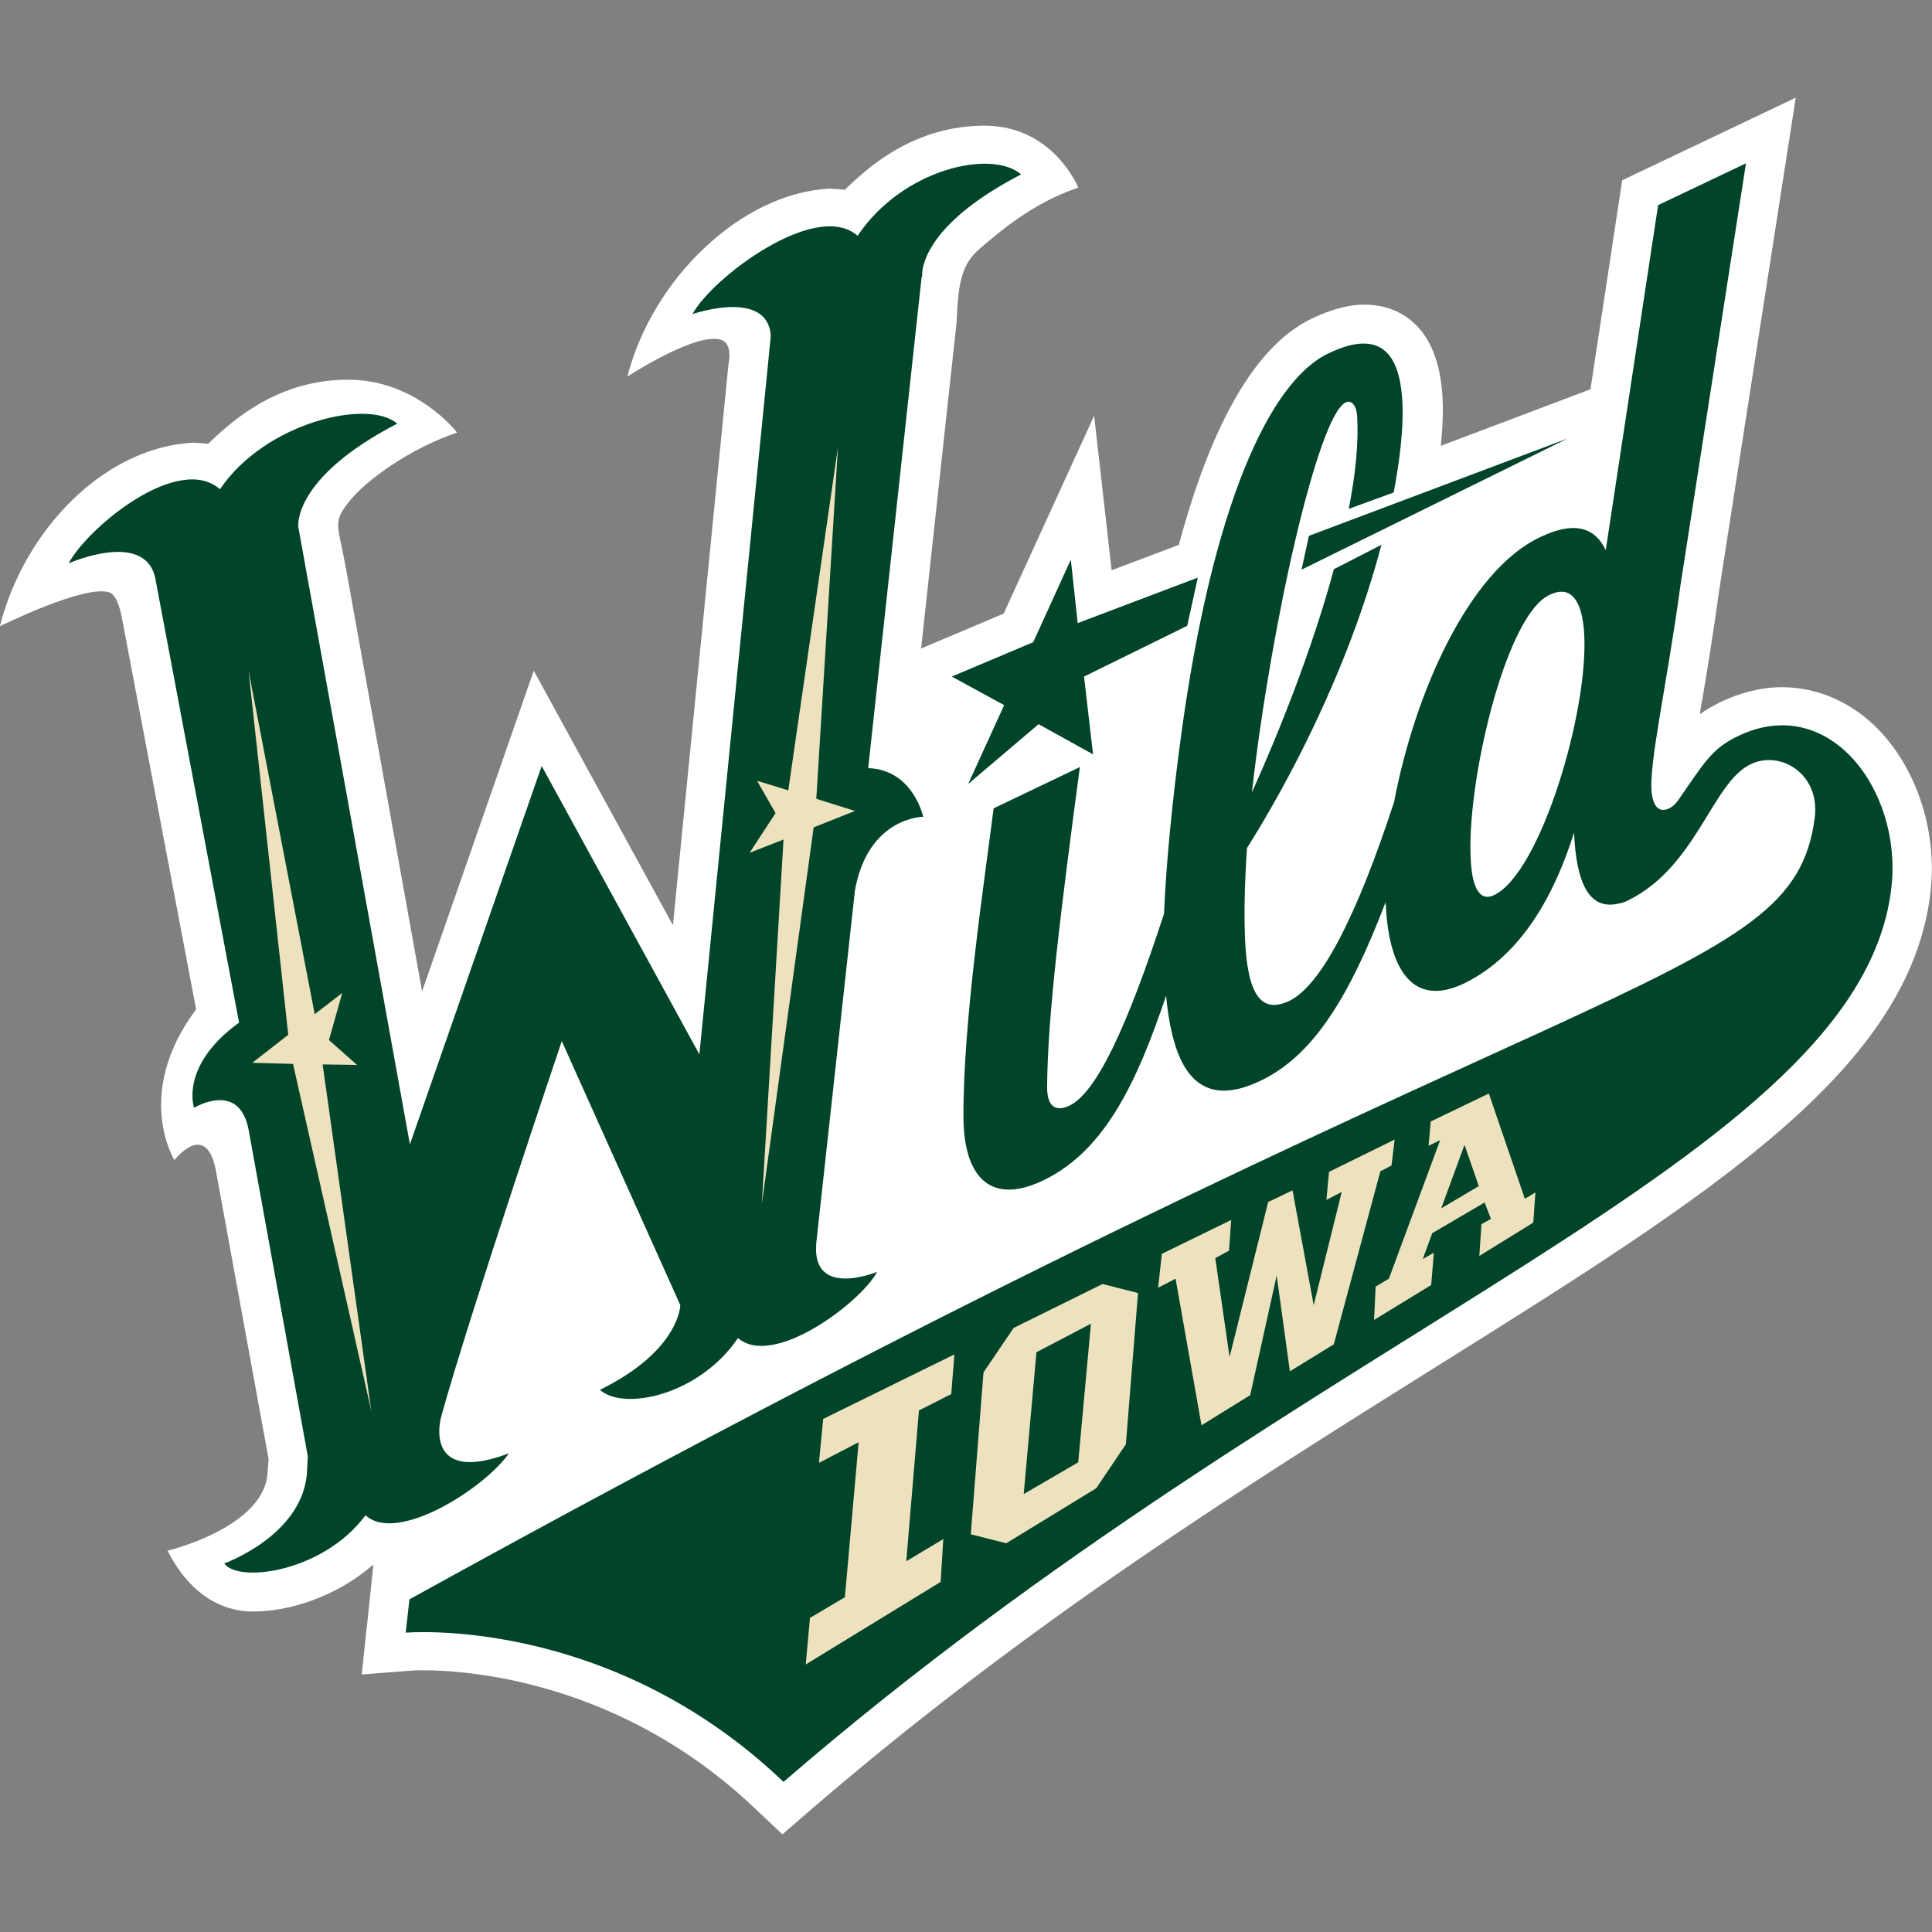 <?xml version="1.0" encoding="utf-8"?>
<!-- Generator: Adobe Illustrator 26.5.0, SVG Export Plug-In . SVG Version: 6.00 Build 0)  -->
<svg version="1.1" id="Layer_1" xmlns="http://www.w3.org/2000/svg" xmlns:xlink="http://www.w3.org/1999/xlink" x="0px" y="0px"
	 viewBox="0 0 512 512" style="enable-background:new 0 0 512 512;" xml:space="preserve">
<rect x="0" y="0" width="512" height="512" fill="#808080" stroke="none"/>
<style type="text/css">
	.st0{fill:#FFFFFF;}
	.st1{fill:#00452A;}
	.st2{fill:#EEE2BE;}
</style>
<g id="XMLID_1_">
	<path id="XMLID_3_" class="st0" d="M511.64,236.09c-5.19,47.26-57.91,80.35-130.97,126.06c-50.62,31.69-107.97,67.59-166.03,117.65
		l-7.29,6.31l-7.01-6.59c-35.76-34.21-76.56-36.88-88.2-36.88c-2.38,0-3.65,0.14-3.79,0.14l-12.48,0.98l1.26-12.06l0.14-0.98
		l1.68-16.13c-9.68,8.55-22.3,12.48-31.83,12.48c-9.4,0-17.39-5.61-22.72-16.13c0.14,0,25.66-6.17,26.5-20.61l0.28-3.65l-13.88-76
		c-2.52-14.3-11.08-3.23-11.08-3.23s-10.94-17.67,5.75-39.96L32.22,163.31c0,0-0.98-5.61-3.23-6.31
		c-6.45-2.24-29.03,8.97-29.03,8.97c6.59-25.8,27.76-47.4,51.18-48.66c0.42,0,4.07,0.28,4.07,0.28
		c6.73-6.59,18.79-16.97,37.02-16.97s28.89,14.02,28.89,14.02c-12.48,4.21-24.4,12.76-28.89,18.65c-4.07,5.19-2.66,5.89-0.56,17.25
		l20.19,112.18l29.59-84.98l36.88,67.45l14.72-148.64c0,0,1.26-5.33-1.82-6.45c-6.45-2.38-24.96,9.68-24.96,9.68
		c6.59-25.8,30.15-48.66,53.57-49.78c0.42,0,4.07,0.28,4.07,0.28c6.73-6.59,18.79-16.97,37.02-16.97s24.82,16.41,24.82,16.41
		c-12.48,4.21-21.03,11.92-26.22,16.27c-5.05,4.35-5.61,9.96-6.03,19.49l-9.4,86.38l21.88-9.25l23.98-52.44l4.63,40.95l17.81-6.73
		c7.43-27.62,18.51-52.02,35.34-60.02c5.05-2.38,9.68-3.65,13.88-3.65c5.75,0,19.07,2.38,20.61,23.7c0.28,3.93,0.14,8.55-0.42,13.74
		l39.68-15l8.41-55.39l45.99-21.88l-20.33,130.83c-1.4,10.24-2.94,19.77-4.35,28.19c-0.28,1.4-0.56,2.94-0.7,4.35
		c1.54-1.12,3.23-2.1,5.19-3.08c5.47-2.66,11.08-4.07,16.55-4.07c9.68,0,19.07,4.21,26.22,11.92
		C508.28,204.68,513.33,220.66,511.64,236.09"/>
	<path id="XMLID_6_" class="st1" d="M389.79,228.38c0.42,6.87,2.38,10.66,6.17,8.83c12.34-5.89,25.24-49.22,23.84-69.69
		c-0.56-8.13-3.37-12.76-9.25-9.82C398.76,163.31,388.39,208.6,389.79,228.38 M366.09,144.38c-8.97,34.07-25.52,64.36-35.62,80.35
		c-0.7,10.1-0.84,19.07-0.42,26.08c0.98,14.72,5.33,17.39,11.64,14.44c8.55-4.21,17.95-22.72,27.76-52.72
		c5.47-28.89,19.77-61.14,38.56-70.11c8.69-4.21,14.44-3.08,17.53,3.37l13.88-91.43l23.28-11.08l-17.39,112.04
		c-3.51,25.94-8.55,47.82-7.57,54.97c0.84,6.59,5.19,4.35,6.87,1.96c6.87-9.82,8.83-13.74,15.85-17.11
		c24.12-11.78,43.61,14.16,40.81,39.82c-7.99,72.64-152.14,114.98-293.63,237.26c-46.41-44.31-100.12-39.54-100.12-39.54l0.98-8.83
		C418.54,252.49,475.05,262.87,480.94,216.6c1.4-11.5-9.11-17.95-17.11-14.02c-10.1,4.91-14.3,27.2-32.39,36.04
		c-0.98,0.56-1.82,0.7-2.52,0.84c-6.59,1.54-10.66-3.23-11.64-16.41l-0.14-2.38c-5.19,16.41-13.88,32.53-29.17,39.96
		c-13.18,6.31-19.49-3.23-20.61-19.07c0-0.84-0.14-1.68-0.14-2.52c-9.96,26.08-19.63,40.95-33.23,47.4
		c-15.56,7.43-23-1.4-24.96-22.58c-7.43,22.02-15.85,40.95-32.53,48.94c-14.58,7.01-21.17-1.68-21.17-16.83
		c-0.14-25.24,5.61-62.82,7.99-81.75l22.86-10.94c-5.19,38.84-8.55,65.91-8.69,84.84c0,6.45,3.51,6.03,5.89,4.91
		c7.01-3.37,15-19.91,25.1-50.9c0.56-13.32,2.1-29.17,4.49-46.98c8.27-61,23.42-94.09,39.12-101.52
		c14.02-6.73,18.65,0.56,19.49,11.78c0.56,7.57-0.7,16.97-2.24,25.1l-11.92,4.35c1.82-9.11,2.66-17.53,2.24-24.68
		c-0.28-3.08-1.68-4.21-3.08-3.51c-7.29,3.51-19.77,58.61-24.82,103.35c7.01-15.56,15.99-37.86,21.73-59.17L366.09,144.38
		L366.09,144.38z"/>
	<polygon id="XMLID_7_" class="st1" points="317.43,153.07 285.6,165.13 283.78,148.31 273.82,170.18 252.23,179.3 266.11,186.87 
		256.58,207.76 275.23,191.92 289.67,199.91 287.28,179.3 314.63,165.84 	"/>
	<polygon id="XMLID_8_" class="st1" points="344.92,150.97 415.45,116.2 346.88,142 	"/>
	<path id="XMLID_11_" class="st2" d="M394.56,289.79l9.54,27.9l2.8-1.68l-0.56,7.99l-14.3,8.83l0.56-8.41l2.52-1.4l-1.68-4.35
		l-13.88,8.13l-2.52,6.87l2.94-1.68l-0.7,8.55l-15.14,9.25l0.42-8.83l3.51-2.1l13.6-36.74l-3.08,1.54l0.56-6.45L394.56,289.79z
		 M381.94,320.22l9.96-5.89l-3.79-10.94L381.94,320.22z"/>
	<polygon id="XMLID_12_" class="st2" points="252.09,369.44 243.53,373.79 240.17,413.75 249.98,407.86 249.28,419.22 213.53,441.1 
		214.65,428.76 223.9,423.29 227.55,382.2 217.03,387.67 218.15,376.03 252.93,358.93 	"/>
	<polygon id="XMLID_13_" class="st2" points="368.76,308.86 365.81,310.41 353.47,356.26 341.83,363.41 338.33,338.03 
		331.32,369.72 318.41,377.72 311.54,338.87 306.92,341.26 307.9,332.28 326.27,323.31 325.71,331.44 322.06,333.4 325.85,359.63 
		336.08,318.54 342.53,315.46 348.14,345.88 355.57,315.88 351.51,317.98 352.21,310.55 369.6,301.99 	"/>
	<path id="XMLID_16_" class="st2" d="M271.3,395.94l14.44-8.41l3.37-36.74l-14.44,7.57L271.3,395.94z M292.19,340.28l9.4,2.38
		l-3.23,40.1l-7.85,11.64l-23.84,14.58l-9.4-2.38l3.37-42.91l7.99-11.78L292.19,340.28z"/>
	<path id="XMLID_17_" class="st1" d="M270.6,46.22c-7.71-6.73-31.41-1.54-43.33,16.27c-10.94-9.68-38.56,11.08-43.75,20.75
		c0,0,19.91-6.87,20.75,5.75l-18.93,190.43L143.55,203l-34.92,100.26L79.05,139.61l0,0c0,0-1.68-12.9,26.22-27.34
		c-7.71-6.73-35.06-0.28-46.98,17.39c-10.94-9.68-34.92,9.96-40.1,19.63c0,0,21.17-9.4,23.14,4.91L63.35,271
		c-15.85,11.5-11.92,22.58-11.92,22.58s11.92-7.29,14.44,5.75l15.71,86.66l-0.28,4.91c-1.68,16.27-21.88,23.42-21.88,23.42
		c3.79,5.33,26.36,2.24,37.44-12.76c8.41,7.71,31.69-7.29,38-16.41c-19.63,7.43-19.21-4.91-17.95-9.68
		c7.29-26.5,31.97-99.56,31.97-99.56l31.41,69.97c0,0-0.14,12.06-21.31,22.44c6.45,5.75,26.5,1.26,36.6-13.74
		c9.25,8.13,32.53-9.4,36.88-17.53c0,0-17.53,7.29-16.13-7.71l10.24-93.39c3.51-19.49,18.09-19.49,18.09-19.49
		s-2.66-12.48-14.58-12.9l14.16-130.13h0.14c0,0,0-0.14,0-0.56v-0.14l0,0C244.38,69.92,246.48,58.7,270.6,46.22"/>
	<polygon id="XMLID_18_" class="st2" points="98.4,373.93 85.5,282.08 94.62,282.22 87.18,275.63 90.69,263.15 83.4,268.76 
		65.87,177.75 76.39,274.23 66.85,281.66 77.65,281.94 	"/>
	<polygon id="XMLID_19_" class="st2" points="207.64,222.49 201.89,319.1 215.63,219.26 226.57,214.91 216.33,211.69 222.08,118.44 
		208.9,209.45 200.63,206.92 205.53,215.48 198.66,225.99 	"/>
</g>
</svg>
